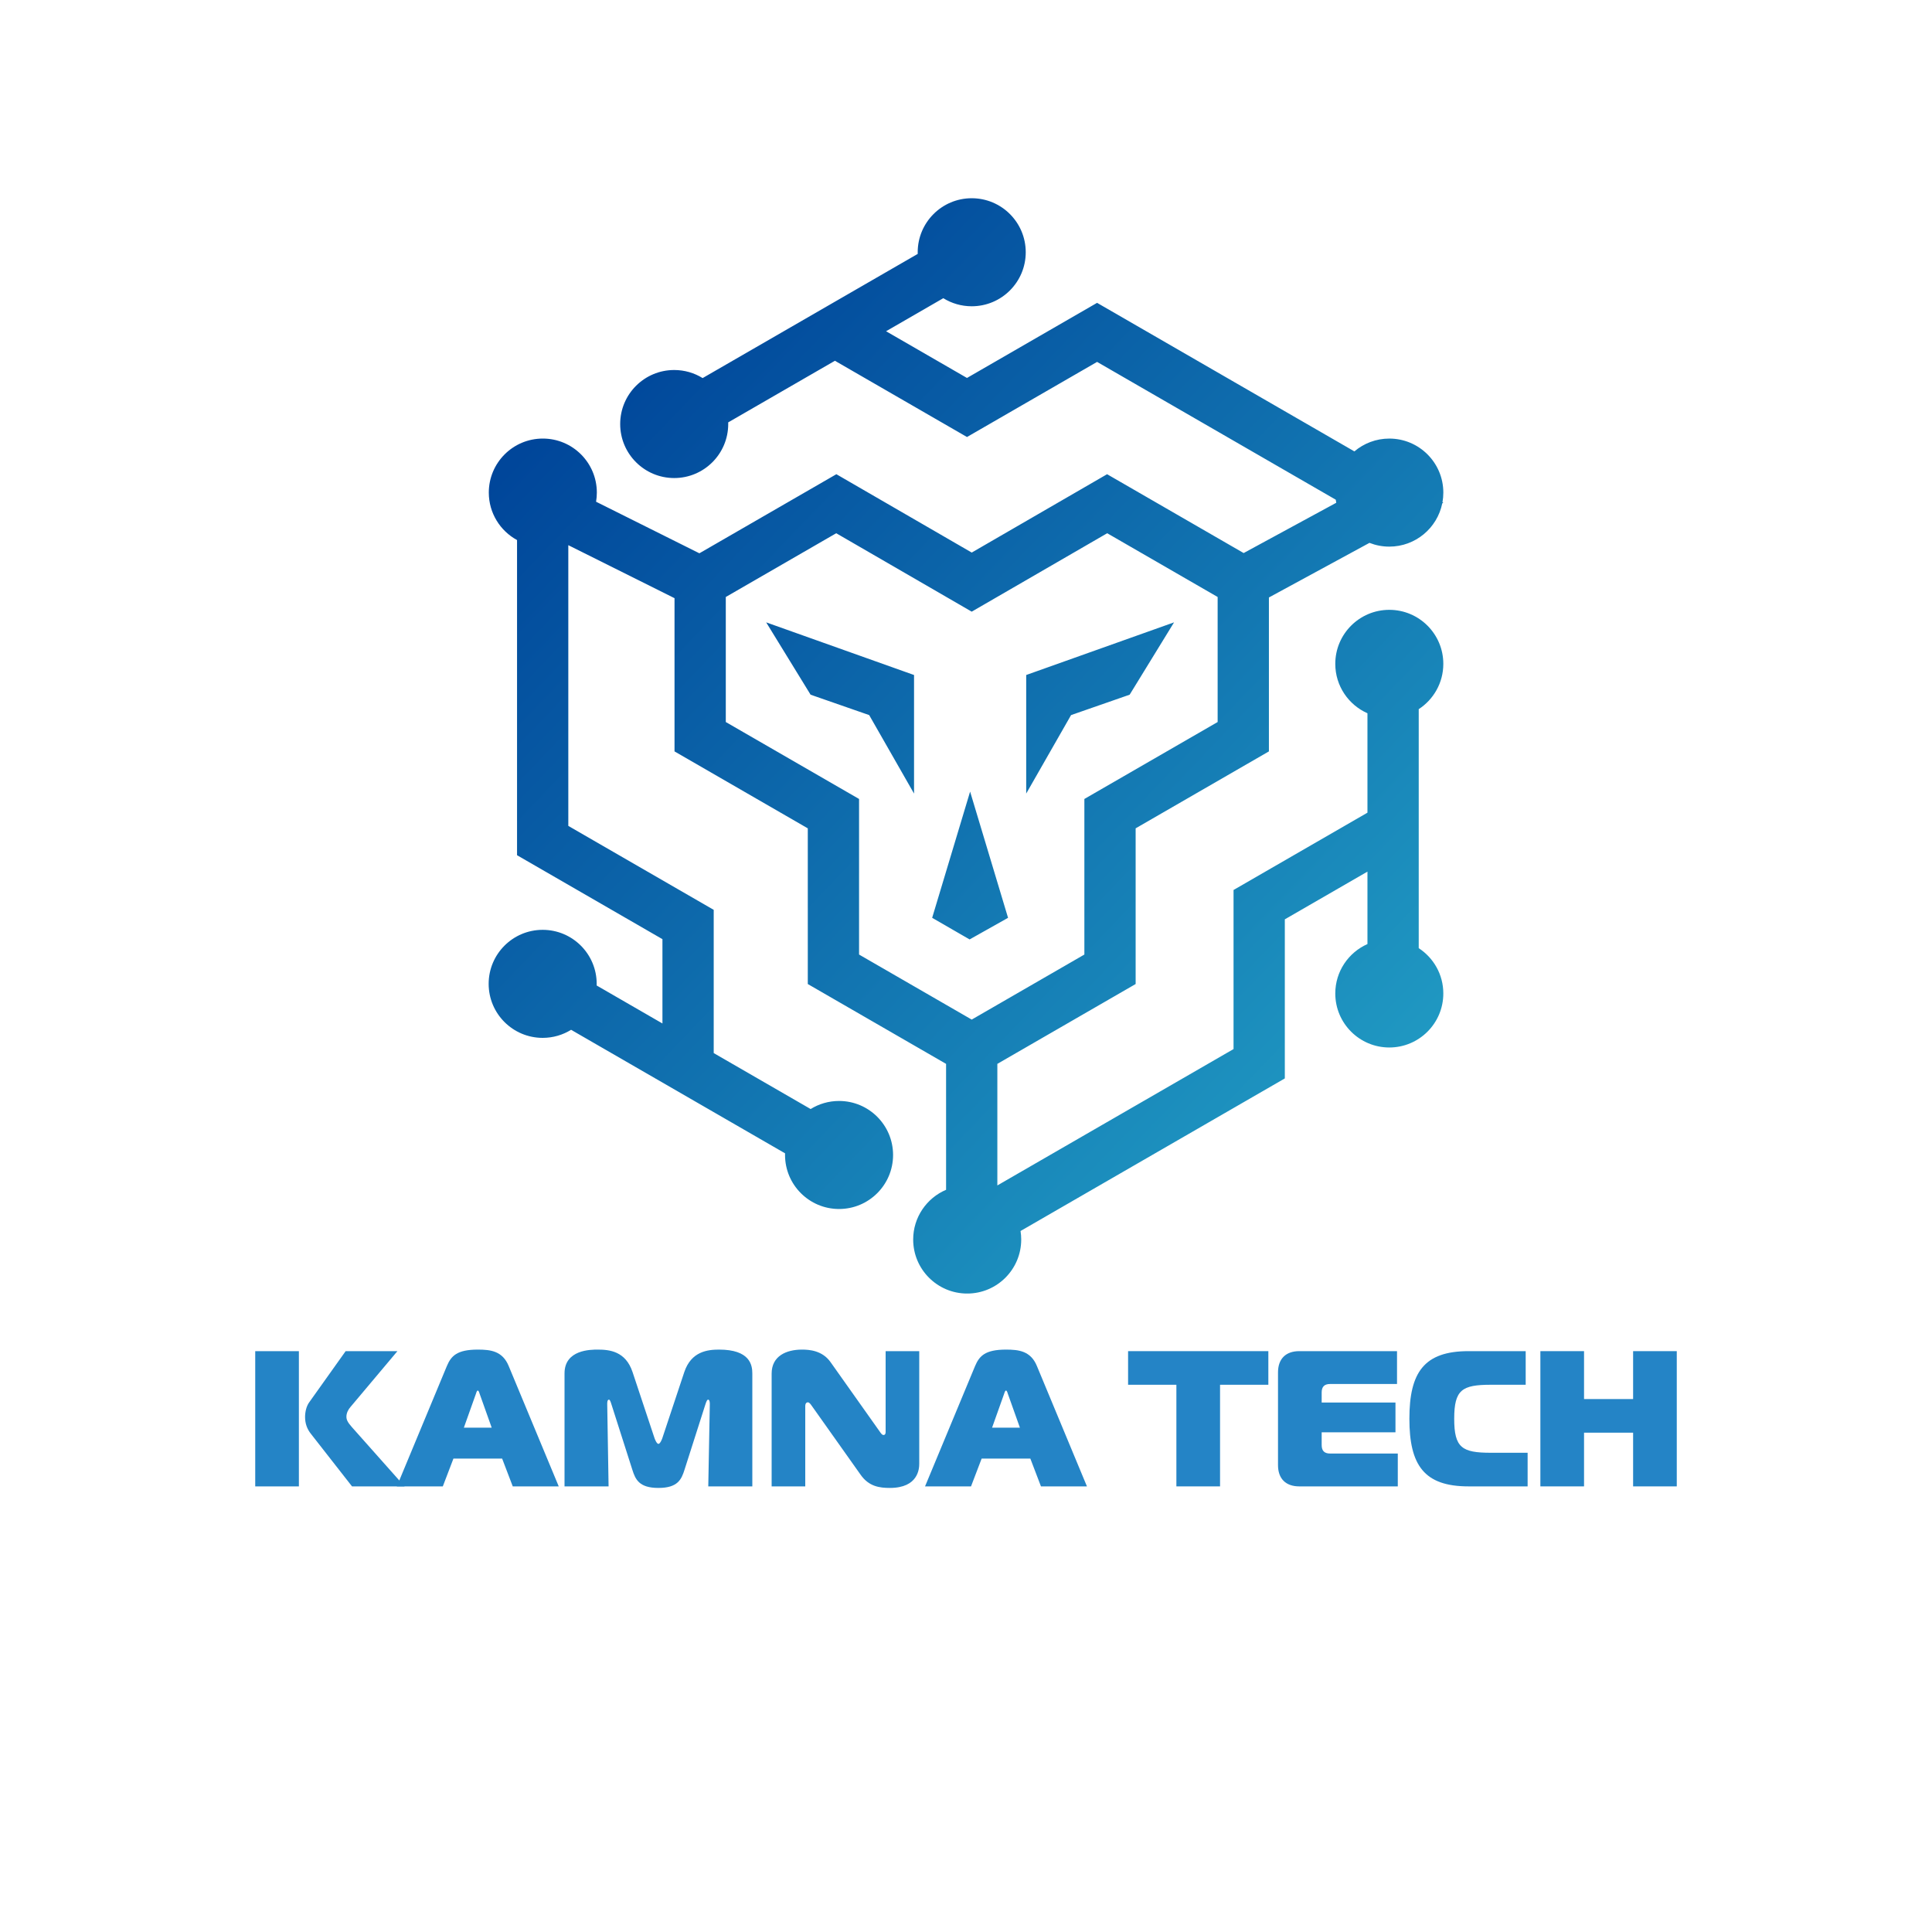 <?xml version="1.0" encoding="UTF-8"?>
<svg id="Layer_1" data-name="Layer 1" xmlns="http://www.w3.org/2000/svg" xmlns:xlink="http://www.w3.org/1999/xlink" viewBox="0 0 2000 2000">
  <defs>
    <clipPath id="clippath">
      <path d="M992.66,625.51l-127-73.51-114.32,66v129.44l137.96,79.65v161.05s116.62,67.33,116.62,67.33l116.62-67.33v-161.05s137.96-79.65,137.96-79.65v-129.44l-114.32-66-140.26,81.19-13.27-7.68ZM793.13,644.26l153.08,54.5v122.75l-46.44-81.25-60.66-21.12-45.97-74.88ZM1215.4,644.26l-153.08,54.5v122.75l46.44-81.25,60.66-21.12,45.97-74.88ZM1004.26,819.45l-39.29,130.67,38.76,22.38,39.81-22.38-39.29-130.67ZM685.76,1059.47v-87.25l-150.52-86.9v-326.25c-17.41-9.48-29.23-27.93-29.23-49.15,0-30.88,25.04-55.92,55.92-55.92s55.92,25.04,55.92,55.92c0,3.23-.28,6.39-.8,9.47l106.95,53.38,141.81-81.87,140.13,81.11,140.12-81.11,141.37,81.62,95.87-52.06c-.2-1.05-.37-2.1-.51-3.17l-247.08-142.65-134.68,77.76-136.72-78.93-110.48,63.78c.02.56.03,1.13.03,1.7,0,30.88-25.04,55.92-55.92,55.92s-55.92-25.04-55.92-55.92,25.04-55.92,55.92-55.92c10.8,0,20.88,3.06,29.42,8.36l222.68-128.56c-.02-.56-.03-1.13-.03-1.7,0-30.88,25.04-55.92,55.92-55.92s55.92,25.04,55.92,55.92-25.04,55.92-55.92,55.92c-10.8,0-20.88-3.06-29.42-8.36l-59.25,34.21,83.76,48.36,134.68-77.76,266.36,153.78c9.75-8.28,22.37-13.27,36.16-13.27,30.88,0,55.92,25.04,55.92,55.92,0,3.41-.31,6.75-.89,10l.89.52-1.11.6c-5.16,25.56-27.74,44.81-54.82,44.81-7.25,0-14.17-1.38-20.53-3.89l-104.1,56.54v159.33l-137.96,79.65v161.17l-143.16,82.65v125.85l244.51-141.17v-164.68l138.62-80.03v-102.91c-19.61-8.69-33.3-28.32-33.3-51.15,0-30.88,25.04-55.92,55.92-55.92s55.92,25.04,55.92,55.92c0,19.65-10.14,36.93-25.46,46.9v247.42c15.33,9.97,25.46,27.25,25.46,46.9,0,30.88-25.04,55.92-55.92,55.92s-55.92-25.04-55.92-55.92c0-22.83,13.69-42.47,33.3-51.15v-74.98l-85.54,49.39v164.68l-273.58,157.95c.46,2.88.7,5.82.7,8.83,0,30.88-25.04,55.92-55.92,55.92s-55.92-25.04-55.92-55.92c0-23.13,14.04-42.97,34.06-51.49v-130.35l-143.16-82.65v-161.17l-137.96-79.65v-158.62l-109.95-54.87v290.61l150.52,86.9v148.27l100.34,57.93c8.55-5.3,18.63-8.36,29.42-8.36,30.88,0,55.92,25.04,55.92,55.92s-25.04,55.92-55.92,55.92-55.92-25.04-55.92-55.92c0-.57.01-1.13.03-1.7l-221.51-127.89c-8.55,5.3-18.63,8.36-29.42,8.36-30.88,0-55.92-25.04-55.92-55.92s25.04-55.92,55.92-55.92,55.92,25.04,55.92,55.92c0,.57-.01,1.13-.03,1.7l68.08,39.31Z" fill="none"/>
    </clipPath>
    <linearGradient id="linear-gradient" x1="609.08" y1="397.43" x2="1714.87" y2="1457.33" gradientUnits="userSpaceOnUse">
      <stop offset="0" stop-color="#00469a"/>
      <stop offset="1" stop-color="#2cb9d2"/>
    </linearGradient>
    <linearGradient id="Fading_Sky" data-name="Fading Sky" x1="264.21" y1="1468.7" x2="418.8" y2="1468.7" gradientUnits="userSpaceOnUse">
      <stop offset="0" stop-color="#2484c6"/>
      <stop offset="1" stop-color="#2484c6"/>
    </linearGradient>
    <linearGradient id="Fading_Sky-2" data-name="Fading Sky" x1="410.81" y1="1467.9" x2="578.4" y2="1467.9" xlink:href="#Fading_Sky"/>
    <linearGradient id="Fading_Sky-3" data-name="Fading Sky" x1="584.4" x2="778.8" xlink:href="#Fading_Sky"/>
    <linearGradient id="Fading_Sky-4" data-name="Fading Sky" x1="798.8" x2="951.6" xlink:href="#Fading_Sky"/>
    <linearGradient id="Fading_Sky-5" data-name="Fading Sky" x1="957.6" y1="1467.9" x2="1125.2" y2="1467.9" xlink:href="#Fading_Sky"/>
    <linearGradient id="Fading_Sky-6" data-name="Fading Sky" x1="1167.8" x2="1312.99" xlink:href="#Fading_Sky"/>
    <linearGradient id="Fading_Sky-7" data-name="Fading Sky" x1="1323" x2="1446.99" xlink:href="#Fading_Sky"/>
    <linearGradient id="Fading_Sky-8" data-name="Fading Sky" x1="1459" x2="1581.39" xlink:href="#Fading_Sky"/>
    <linearGradient id="Fading_Sky-9" data-name="Fading Sky" x1="1594.59" x2="1735.79" xlink:href="#Fading_Sky"/>
  </defs>
  <g clip-path="url(#clippath)">
    <rect x="505.86" y="205.19" width="988.29" height="1133.86" fill="url(#linear-gradient)"/>
  </g>
  <g>
    <path d="M264.21,1398.7h45.2v140h-45.2v-140ZM364.41,1538.7l-42.4-54.2c-4.2-5.2-6.2-11-6.2-17.6,0-5.4,1.4-11.4,4.4-15.4l37.6-52.8h53.6l-48.6,57.8c-2.2,2.4-4.2,6.2-4.2,10,0,3,1,5.6,5.8,11l54.4,61.2h-54.4Z" fill="url(#Fading_Sky)"/>
    <path d="M462.6,1414.1c4.4-10.4,10.4-17,32-17,13.2,0,25.6,1.4,32,17l51.8,124.6h-47.6l-11-28.8h-50.4l-11,28.8h-47.6l51.8-124.6ZM480.2,1477.9h28.8l-12.6-35.4c-.4-1.4-1-3-1.8-3s-1.4,1.6-1.8,3l-12.6,35.4Z" fill="url(#Fading_Sky-2)"/>
    <path d="M708.6,1521.5c-3.2,10.2-7.2,18.8-27,18.8s-23.8-8.6-27-18.8l-21.6-67.6c-.8-2.6-1.6-5-2.6-5-1.8,0-1.8,3.2-1.8,4.6l1.4,85.2h-45.6v-117c0-24.6,27.2-24.6,34.4-24.6,12,0,28.8,1.6,36,23.2l22.6,68c.4,1.4,2.4,6.4,4.2,6.4s3.8-5,4.2-6.4l22.6-68c7.2-21.4,24.2-23.2,36-23.2,31.8,0,34.4,15.8,34.4,24.6v117h-45.6l1.6-85.2c0-1.8-.2-4.6-1.8-4.6-.8,0-1.6,1.2-2.8,5l-21.6,67.6Z" fill="url(#Fading_Sky-3)"/>
    <path d="M951.6,1515.3c0,5-1,25-30.4,25-10.6,0-21.8-1.4-30.4-13.8l-50.6-71.4c-1-1.4-2.4-3.4-3.8-3.4-.6,0-2.8,0-2.8,4v83h-34.8v-116.8c0-18.2,15.2-24.8,31.4-24.8,7.4,0,21,.8,29.6,13l51,72c1,1.4,2.2,3.4,3.8,3.4,2.2,0,2.2-2.4,2.2-3.4v-83.4h34.8v116.6Z" fill="url(#Fading_Sky-4)"/>
    <path d="M1009.4,1414.1c4.4-10.4,10.4-17,32-17,13.2,0,25.6,1.4,32,17l51.8,124.6h-47.6l-11-28.8h-50.4l-11,28.8h-47.6l51.8-124.6ZM1027,1477.9h28.8l-12.6-35.4c-.4-1.4-1-3-1.8-3s-1.4,1.6-1.8,3l-12.6,35.4Z" fill="url(#Fading_Sky-5)"/>
    <path d="M1217.79,1538.7v-105.2h-50v-34.8h145.2v34.8h-50v105.2h-45.2Z" fill="url(#Fading_Sky-6)"/>
    <path d="M1446.19,1432.7h-69.2c-6,0-8.8,2.8-8.8,8.8v10.4h76.4v30.8h-76.4v13.2c0,6,2.8,8.8,8.8,8.8h70v34h-102c-14,0-22-8-22-22v-96c0-14,8-22,22-22h101.2v34Z" fill="url(#Fading_Sky-7)"/>
    <path d="M1520.19,1538.7c-46,0-61.2-22-61.2-70s15.2-70,61.2-70h59.2v34.8h-36c-30,0-38,5.2-38,35.2s8,35.2,38,35.2h38v34.8h-61.2Z" fill="url(#Fading_Sky-8)"/>
    <path d="M1735.79,1538.7h-45.2v-55.6h-50.8v55.6h-45.2v-140h45.2v49.6h50.8v-49.6h45.2v140Z" fill="url(#Fading_Sky-9)"/>
  </g>
</svg>
